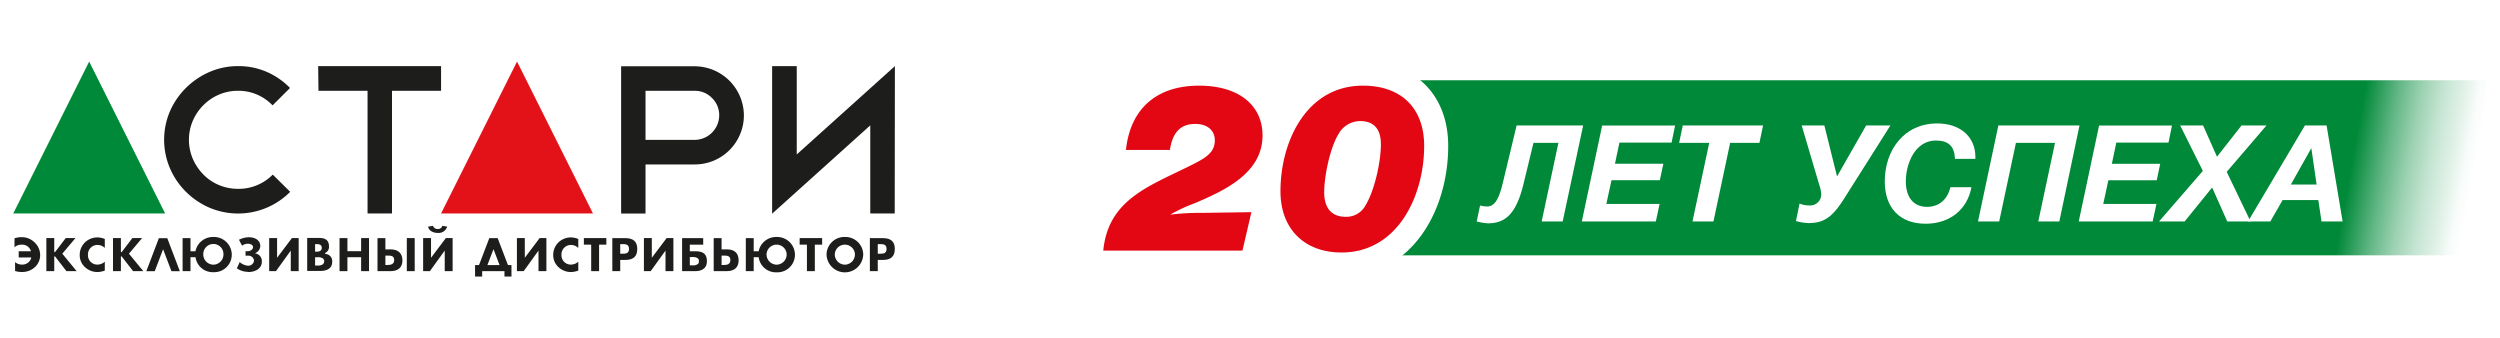 <?xml version="1.0" encoding="UTF-8"?> <svg xmlns="http://www.w3.org/2000/svg" xmlns:xlink="http://www.w3.org/1999/xlink" id="Слой_1" data-name="Слой 1" viewBox="0 0 560.4 75.79"> <defs> <style>.cls-1{fill:#fff;}.cls-2{fill:url(#Безымянный_градиент_20);}.cls-3{fill:#e30613;}.cls-4{fill:#1d1d1b;}.cls-5{fill:#008938;}.cls-6{fill:#e31118;}</style> <linearGradient id="Безымянный_градиент_20" x1="805.65" y1="102.62" x2="558.71" y2="58.17" gradientUnits="userSpaceOnUse"> <stop offset="0" stop-color="#fff"></stop> <stop offset="0.01" stop-color="#f8fcfa"></stop> <stop offset="0.02" stop-color="#e5f3eb"></stop> <stop offset="0.04" stop-color="#c6e5d3"></stop> <stop offset="0.06" stop-color="#9bd1b1"></stop> <stop offset="0.08" stop-color="#63b786"></stop> <stop offset="0.1" stop-color="#219852"></stop> <stop offset="0.11" stop-color="#008938"></stop> </linearGradient> </defs> <rect class="cls-1" width="560.4" height="75.79"></rect> <path class="cls-2" d="M557.8,61.27v6.29a3.19,3.19,0,0,1,2.12-.82c4.89,0,5.74,10.44,2.58,14.13a26.91,26.91,0,0,1-.57,4.23c2.38,4.25,1.3,13.2-3.21,13.2a3.06,3.06,0,0,1-.92-.14v2.35H812V61.27Z" transform="translate(-254.61 -43.28)"></path> <path class="cls-3" d="M533.12,99.45h-31.2c1-10.27,8.48-13.72,16.63-17.64,5.67-2.75,8.37-3.81,8.37-7.09,0-2.23-1.69-3.66-4.39-3.66-3.23,0-5.09,1.85-5.67,5.83H507c1-9.33,6.94-14.41,16.42-14.41,8.74,0,14.2,4.29,14.2,11.18,0,8.42-8.53,12.34-15.15,15.15a36.72,36.72,0,0,0-5.56,2.59A53.1,53.1,0,0,1,524,91l11.12-.16Z" transform="translate(-254.61 -43.28)"></path> <path class="cls-3" d="M555.31,102.58c-9.79,0-16.37-6.6-16.37-16.42,0-13.11,7.28-26.38,21.19-26.38,10.13,0,16.42,6.21,16.42,16.21C576.55,89.2,569.25,102.58,555.31,102.58Zm4.18-29.46a3,3,0,0,0-2.53,1.6c-1.56,2.51-2.82,8.43-2.82,11.65,0,2.81,1.13,2.81,2.12,2.81A2.18,2.18,0,0,0,558.37,88c1.76-2.85,3.09-8.87,3.09-12.34C561.46,73.12,560.55,73.12,559.49,73.12Z" transform="translate(-254.61 -43.28)"></path> <path class="cls-1" d="M560.13,62.48c8.42,0,13.72,4.87,13.72,13.51,0,11.12-5.88,23.89-18.54,23.89-8.32,0-13.67-5.3-13.67-13.72,0-11.18,5.83-23.68,18.49-23.68m-3.87,29.4a4.86,4.86,0,0,0,4.4-2.49c2.06-3.34,3.49-9.8,3.49-13.77,0-3.18-1.37-5.2-4.66-5.2a5.61,5.61,0,0,0-4.82,2.87c-1.91,3.07-3.23,9.48-3.23,13.08s1.7,5.51,4.82,5.51m3.87-34.8c-15.68,0-23.88,14.63-23.88,29.08,0,11.43,7.66,19.11,19.06,19.11,15.71,0,23.93-14.73,23.93-29.28,0-11.49-7.5-18.91-19.11-18.91Zm-3.21,27.68a30.69,30.69,0,0,1,1.74-7.42,30.83,30.83,0,0,1-1.74,7.42Z" transform="translate(-254.61 -43.28)"></path> <path class="cls-1" d="M604.9,92.92h-4.71l3.75-17.61h-5.59l-2.24,9.24c-1.66,6.83-4.17,8.79-8,8.79a12.73,12.73,0,0,1-2.48-.42l.75-3.57a9,9,0,0,0,1.51.22c1.27,0,2.48-.67,3.54-5.08l3.14-13.08h14.92Z" transform="translate(-254.61 -43.28)"></path> <path class="cls-1" d="M629.31,75.25H617.62l-1,4.74h10.85l-.79,3.69H615.84L614.69,89h11.93l-.84,3.93H609.19l4.56-21.51H630.1Z" transform="translate(-254.61 -43.28)"></path> <path class="cls-1" d="M649,75.31h-6.56l-3.74,17.61H634l3.75-17.61H631l.82-3.9h18Z" transform="translate(-254.61 -43.28)"></path> <path class="cls-1" d="M658,88.9a5.36,5.36,0,0,0,2.18.43,2.48,2.48,0,0,0,2.68-2.54,8.11,8.11,0,0,0-.45-2.09l-3.93-13.29h5.08l2.84,11.42,6.52-11.42h5.44L668,87.78c-2.66,4.23-4.56,5.5-8,5.5a11.55,11.55,0,0,1-2.81-.45Z" transform="translate(-254.61 -43.28)"></path> <path class="cls-1" d="M686.26,93.43c-5.74,0-9.16-3.5-9.16-9.48,0-7,4.32-13,11.76-13,5.16,0,8.55,3,8.55,7.49v.45h-4.57c-.12-2.81-1.42-4.11-4.29-4.11-4.65,0-6.73,5.17-6.73,9.16,0,3.59,1.75,5.71,4.74,5.71,2.66,0,4.56-1.57,5.26-4.41h4.71C695.59,90.35,691.58,93.43,686.26,93.43Z" transform="translate(-254.61 -43.28)"></path> <path class="cls-1" d="M716.23,92.92h-4.72l3.75-17.61H706.5l-3.75,17.61H698l4.56-21.51h18.19Z" transform="translate(-254.61 -43.28)"></path> <path class="cls-1" d="M740.7,75.25H729L728,80h10.84l-.78,3.69H727.22L726.07,89H738l-.85,3.93H720.58l4.56-21.51h16.34Z" transform="translate(-254.61 -43.28)"></path> <path class="cls-1" d="M753.75,81.8l5.34,11.12h-5.22l-3.39-7.61-6.16,7.61h-5.74l9.82-11.33-5.08-10.18h5.14l3.11,7,5.5-7h5.59Z" transform="translate(-254.61 -43.28)"></path> <path class="cls-1" d="M779.73,92.92H775l-.72-4.8h-8l-2.75,4.8h-5l12.75-21.51h4.86Zm-5.83-8.28-1.18-8.16-4.59,8.16Z" transform="translate(-254.61 -43.28)"></path> <path class="cls-4" d="M308,58.1a15.91,15.91,0,0,1,6.4,1.29A16.45,16.45,0,0,1,319.62,63l-3.91,3.9A10.54,10.54,0,0,0,308,63.63a10.72,10.72,0,0,0-4.28.85,11,11,0,0,0-3.5,2.36,11.26,11.26,0,0,0-2.38,3.49,10.87,10.87,0,0,0,0,8.57,11.42,11.42,0,0,0,2.36,3.5,10.6,10.6,0,0,0,3.49,2.36,10.94,10.94,0,0,0,4.31.85,10.72,10.72,0,0,0,7.75-3.19l3.91,3.86a16.59,16.59,0,0,1-5.26,3.56,16.48,16.48,0,0,1-12.83,0,17.11,17.11,0,0,1-5.25-3.54A16.69,16.69,0,0,1,292.71,81a16.24,16.24,0,0,1,0-12.78A16.86,16.86,0,0,1,296.28,63a17.19,17.19,0,0,1,5.25-3.57A16,16,0,0,1,308,58.1Z" transform="translate(-254.61 -43.28)"></path> <path class="cls-4" d="M325.93,58.1h27.55v5.53h-11v27.5H337V63.63h-11Z" transform="translate(-254.61 -43.28)"></path> <path class="cls-4" d="M399.31,80.14v11h-5.47v-33h16.52a11.06,11.06,0,0,1,11,11,11,11,0,0,1-11,11Zm0-16.51v11h11.05a5.53,5.53,0,0,0,5.47-5.48,5.32,5.32,0,0,0-1.62-3.9,5.24,5.24,0,0,0-3.85-1.61Z" transform="translate(-254.61 -43.28)"></path> <path class="cls-4" d="M455.17,91.13h-5.48V71.38l-22,19.8V58.1h5.52V77.9l22-19.8Z" transform="translate(-254.61 -43.28)"></path> <polygon class="cls-5" points="19.99 13.8 2.97 47.85 7.43 47.85 9.3 47.85 30.69 47.85 32.82 47.85 37.02 47.85 19.99 13.8"></polygon> <polygon class="cls-6" points="115.9 13.8 98.87 47.85 103.2 47.85 105.2 47.85 126.59 47.85 128.59 47.85 132.92 47.85 115.9 13.8"></polygon> <path class="cls-4" d="M262.39,97.65a4,4,0,0,0-2.82-1.2,4.69,4.69,0,0,0-1.71.25v2a2.32,2.32,0,0,1,1.64-.57,2,2,0,0,1,2,1.32l.06.15h-2.76V101h2.8l0,.14a2.06,2.06,0,0,1-2,1.45,2.37,2.37,0,0,1-1.61-.56v2a5.22,5.22,0,0,0,1.65.22,4.13,4.13,0,0,0,2.79-1.09,3.62,3.62,0,0,0,1.18-2.8A3.86,3.86,0,0,0,262.39,97.65Z" transform="translate(-254.61 -43.28)"></path> <polygon class="cls-4" points="12.37 57.52 14.89 60.78 17.18 60.78 13.97 56.87 14.02 56.8 16.91 53.37 14.73 53.37 12.34 56.51 12.18 56.51 12.16 56.41 12.16 53.37 10.39 53.37 10.39 60.78 12.16 60.78 12.16 57.48 12.32 57.48 12.37 57.52"></polygon> <path class="cls-4" d="M273.67,103.17a4.1,4.1,0,0,0,2.79,1.09,5.29,5.29,0,0,0,1.64-.32v-2a2.43,2.43,0,0,1-1.6.65,2.08,2.08,0,0,1-2.17-2.18,2.11,2.11,0,0,1,2.14-2.22,2.31,2.31,0,0,1,1.63.66v-2a4.42,4.42,0,0,0-1.7-.35,4,4,0,0,0-2.83,1.2,3.9,3.9,0,0,0-1.09,2.72A3.6,3.6,0,0,0,273.67,103.17Z" transform="translate(-254.61 -43.28)"></path> <polygon class="cls-4" points="27.31 57.52 29.83 60.78 32.12 60.78 28.91 56.87 28.96 56.8 31.85 53.37 29.67 53.37 27.28 56.51 27.12 56.51 27.1 56.41 27.1 53.37 25.33 53.37 25.33 60.78 27.1 60.78 27.1 57.48 27.26 57.48 27.31 57.52"></polygon> <path class="cls-4" d="M302.44,96.4a4,4,0,0,0-4,3.11l0,.09h-1.13V96.66h-1.77v7.4h1.77v-3.12h1.14V101a3.88,3.88,0,0,0,4,3.29,3.93,3.93,0,0,0,4.11-4.1A4,4,0,0,0,302.44,96.4Zm0,6.21a2.3,2.3,0,0,1-2.26-2.38,2.26,2.26,0,0,1,4.52,0A2.3,2.3,0,0,1,302.44,102.61Z" transform="translate(-254.61 -43.28)"></path> <path class="cls-4" d="M310.24,104.26c1.53,0,3.06-.73,3.06-2.31a1.73,1.73,0,0,0-1.26-1.82l-.26-.07.23-.13a1.82,1.82,0,0,0,.95-1.47c0-1.39-1.27-2-2.53-2a5.07,5.07,0,0,0-2.25.57l.69,1.33a2.12,2.12,0,0,1,1.27-.45c.57,0,1.19.24,1.19.77s-.61.91-1.18.91h-.5v1h.64a1.24,1.24,0,0,1,1.26,1.12,1.29,1.29,0,0,1-1.37,1.13,3.17,3.17,0,0,1-1.83-.81l-.65,1.39a4.44,4.44,0,0,0,2.54.8Z" transform="translate(-254.61 -43.28)"></path> <polygon class="cls-4" points="66.95 60.78 66.95 53.37 65.43 53.37 62.11 57.78 62.11 53.37 60.34 53.37 60.34 60.78 61.86 60.78 65.18 56.17 65.18 60.78 66.95 60.78"></polygon> <path class="cls-4" d="M327.61,100.21h-.1V100l.06-.05a1.46,1.46,0,0,0,.78-1.46c0-1.26-.7-1.87-2.16-1.87h-2.72v7.4h2.95c.79,0,2.65-.19,2.65-2A1.6,1.6,0,0,0,327.61,100.21ZM325.24,98h.25c.44,0,1.25,0,1.25.84s-.85.85-1.17.85h-.33Zm1.82,4.47a2,2,0,0,1-1.34.33h-.48v-1.85h.47a1.9,1.9,0,0,1,1.34.3.87.87,0,0,1,.23.63A.84.84,0,0,1,327.06,102.43Z" transform="translate(-254.61 -43.28)"></path> <polygon class="cls-4" points="82.72 60.78 82.72 53.37 80.95 53.37 80.95 56.31 77.88 56.31 77.88 53.37 76.11 53.37 76.11 60.78 77.88 60.78 77.88 57.66 80.95 57.66 80.95 60.78 82.72 60.78"></polygon> <rect class="cls-4" x="91.19" y="53.37" width="1.77" height="7.41"></rect> <path class="cls-4" d="M342.17,99.18H341V96.66h-1.77v7.4h2.92c1.72,0,2.67-.85,2.67-2.4S343.92,99.18,342.17,99.18Zm-.78,3.5H341v-2.11h.44c.71,0,1.53,0,1.53,1S342.14,102.68,341.39,102.68Z" transform="translate(-254.61 -43.28)"></path> <polygon class="cls-4" points="101.46 60.78 101.46 53.37 99.94 53.37 96.62 57.78 96.62 53.37 94.85 53.37 94.85 60.78 96.36 60.78 99.69 56.17 99.69 60.78 101.46 60.78"></polygon> <path class="cls-4" d="M352.68,94.61a1,1,0,0,1-1-.71l-1.1.18c.11.82,1,1.41,2.14,1.41a2,2,0,0,0,2.13-1.41l-1.08-.18A1,1,0,0,1,352.68,94.61Z" transform="translate(-254.61 -43.28)"></path> <polygon class="cls-4" points="122.48 60.78 122.48 53.37 120.96 53.37 117.64 57.78 117.64 53.37 115.87 53.37 115.87 60.78 117.39 60.78 120.71 56.17 120.71 60.78 122.48 60.78"></polygon> <path class="cls-4" d="M379.81,103.17a4.09,4.09,0,0,0,2.78,1.09,5.29,5.29,0,0,0,1.65-.32v-2a2.45,2.45,0,0,1-1.61.65,2.08,2.08,0,0,1-2.16-2.18,2.11,2.11,0,0,1,2.13-2.22,2.36,2.36,0,0,1,1.64.66v-2a4.47,4.47,0,0,0-1.71-.35,4,4,0,0,0-2.82,1.2,3.9,3.9,0,0,0-1.09,2.72A3.6,3.6,0,0,0,379.81,103.17Z" transform="translate(-254.61 -43.28)"></path> <polygon class="cls-4" points="135.92 53.37 130.88 53.37 130.88 54.84 132.52 54.84 132.52 60.78 134.29 60.78 134.29 54.84 135.92 54.84 135.92 53.37"></polygon> <path class="cls-4" d="M394.79,96.66h-2.92v7.4h1.77v-2.52h1.23c1.74,0,2.59-.81,2.59-2.48S396.51,96.66,394.79,96.66Zm-.71,3.49h-.44V98h.44c.75,0,1.53,0,1.53,1.08S394.79,100.15,394.08,100.15Z" transform="translate(-254.61 -43.28)"></path> <polygon class="cls-4" points="150.95 60.78 150.95 53.37 149.43 53.37 146.11 57.78 146.11 53.37 144.34 53.37 144.34 60.78 145.86 60.78 149.18 56.17 149.18 60.78 150.95 60.78"></polygon> <path class="cls-4" d="M413.07,101.84c0-2-1.32-2.24-2.75-2.24h-1.08V98.12h3V96.66h-4.73v7.4h2.94C411.41,104.06,413.07,103.77,413.07,101.84Zm-3.31.92h-.52v-1.85h.51a1.85,1.85,0,0,1,1.3.3.83.83,0,0,1,.23.63.82.82,0,0,1-.22.61,1.77,1.77,0,0,1-1.23.31Z" transform="translate(-254.61 -43.28)"></path> <path class="cls-4" d="M417.59,99.18h-1.23V96.66h-1.77v7.4h2.93c1.71,0,2.66-.85,2.66-2.4S419.33,99.18,417.59,99.18Zm-.79,3.5h-.44v-2.11h.44c.72,0,1.53,0,1.53,1S417.55,102.68,416.8,102.68Z" transform="translate(-254.61 -43.28)"></path> <path class="cls-4" d="M428.69,96.4a4,4,0,0,0-4,3.11l0,.09h-1.13V96.66h-1.77v7.4h1.77v-3.12h1.13l0,.09a3.88,3.88,0,0,0,4,3.29,3.93,3.93,0,0,0,4.11-4.1A4,4,0,0,0,428.69,96.4Zm0,6.21a2.3,2.3,0,0,1-2.25-2.38,2.26,2.26,0,0,1,4.51,0A2.3,2.3,0,0,1,428.69,102.61Z" transform="translate(-254.61 -43.28)"></path> <polygon class="cls-4" points="184.29 53.37 179.25 53.37 179.25 54.84 180.88 54.84 180.88 60.78 182.65 60.78 182.65 54.84 184.29 54.84 184.29 53.37"></polygon> <path class="cls-4" d="M444,96.4a4,4,0,0,0-4.11,3.82,4.11,4.11,0,0,0,8.22,0A4,4,0,0,0,444,96.4Zm0,6.21a2.3,2.3,0,0,1-2.26-2.38,2.26,2.26,0,0,1,4.51,0A2.3,2.3,0,0,1,444,102.61Z" transform="translate(-254.61 -43.28)"></path> <path class="cls-4" d="M452.53,96.66H449.6v7.4h1.77v-2.52h1.23c1.74,0,2.59-.81,2.59-2.48S454.25,96.66,452.53,96.66Zm-.72,3.49h-.44V98h.44c.75,0,1.53,0,1.53,1.08S452.53,100.15,451.81,100.15Z" transform="translate(-254.61 -43.28)"></path> <polygon class="cls-4" points="40.31 60.79 37.5 53.4 37.5 53.4 35.62 53.4 35.61 53.4 32.8 60.79 34.69 60.79 36.56 55.87 38.43 60.79 40.31 60.79"></polygon> <polygon class="cls-4" points="108.89 60.38 110.62 55.85 112.35 60.38 114.23 60.38 111.56 53.38 111.56 53.38 109.68 53.38 109.68 53.38 107.01 60.38 108.89 60.38"></polygon> <path class="cls-4" d="M362.69,105.27v-1.21h5v1.21h1.57V102.7h-2.73v0h-3.07v0h-2.21l-.07,0h-.08v2.57Z" transform="translate(-254.61 -43.28)"></path> </svg> 